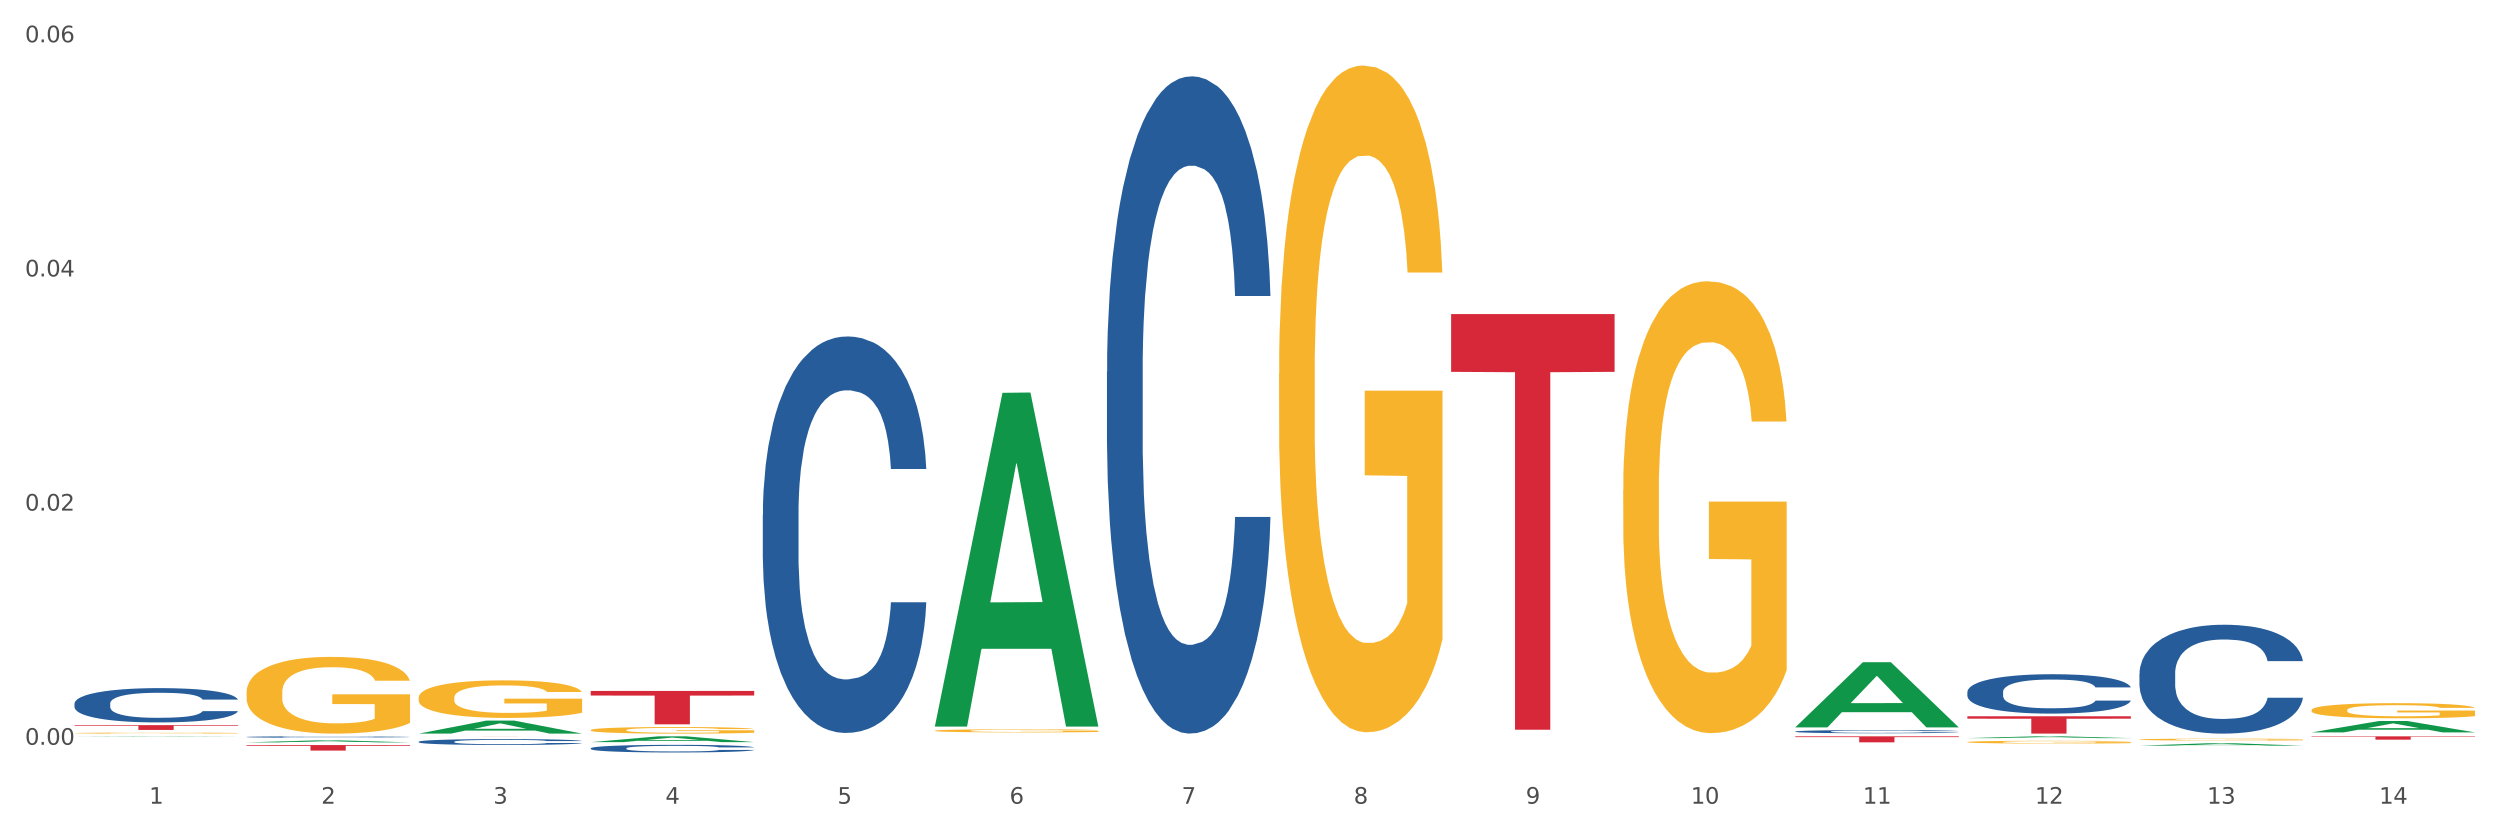 <?xml version="1.0" encoding="utf-8" standalone="no"?>
<!DOCTYPE svg PUBLIC "-//W3C//DTD SVG 1.1//EN"
  "http://www.w3.org/Graphics/SVG/1.1/DTD/svg11.dtd">
<svg xmlns:xlink="http://www.w3.org/1999/xlink" width="1080pt" height="360pt" viewBox="0 0 1080 360" xmlns="http://www.w3.org/2000/svg" version="1.1">
 <rect x="0" y="0" width="1080" height="360" fill="#333333" stroke="none"/>
 <defs>
  <style type="text/css">*{stroke-linejoin: round; stroke-linecap: butt}</style>
 </defs>
 <g id="figure_1">
  <g id="patch_1">
   <path d="M 0 360 
L 1080 360 
L 1080 0 
L 0 0 
z
" style="fill: #ffffff; stroke: #ffffff; stroke-linejoin: miter"/>
  </g>
  <g id="axes_1">
   <g id="matplotlib.axis_1">
    <g id="xtick_1">
     <g id="text_1">
      <!-- 1 -->
      <g style="fill: #4d4d4d" transform="translate(64.432 347.204) scale(0.096 -0.096)">
       <defs>
        <path id="DejaVuSans-31" d="M 794 531 
L 1825 531 
L 1825 4091 
L 703 3866 
L 703 4441 
L 1819 4666 
L 2450 4666 
L 2450 531 
L 3481 531 
L 3481 0 
L 794 0 
L 794 531 
z
" transform="scale(0.016)"/>
       </defs>
       <use xlink:href="#DejaVuSans-31"/>
      </g>
     </g>
    </g>
    <g id="xtick_2">
     <g id="text_2">
      <!-- 2 -->
      <g style="fill: #4d4d4d" transform="translate(138.771 347.204) scale(0.096 -0.096)">
       <defs>
        <path id="DejaVuSans-32" d="M 1228 531 
L 3431 531 
L 3431 0 
L 469 0 
L 469 531 
Q 828 903 1448 1529 
Q 2069 2156 2228 2338 
Q 2531 2678 2651 2914 
Q 2772 3150 2772 3378 
Q 2772 3750 2511 3984 
Q 2250 4219 1831 4219 
Q 1534 4219 1204 4116 
Q 875 4013 500 3803 
L 500 4441 
Q 881 4594 1212 4672 
Q 1544 4750 1819 4750 
Q 2544 4750 2975 4387 
Q 3406 4025 3406 3419 
Q 3406 3131 3298 2873 
Q 3191 2616 2906 2266 
Q 2828 2175 2409 1742 
Q 1991 1309 1228 531 
z
" transform="scale(0.016)"/>
       </defs>
       <use xlink:href="#DejaVuSans-32"/>
      </g>
     </g>
    </g>
    <g id="xtick_3">
     <g id="text_3">
      <!-- 3 -->
      <g style="fill: #4d4d4d" transform="translate(213.109 347.204) scale(0.096 -0.096)">
       <defs>
        <path id="DejaVuSans-33" d="M 2597 2516 
Q 3050 2419 3304 2112 
Q 3559 1806 3559 1356 
Q 3559 666 3084 287 
Q 2609 -91 1734 -91 
Q 1441 -91 1130 -33 
Q 819 25 488 141 
L 488 750 
Q 750 597 1062 519 
Q 1375 441 1716 441 
Q 2309 441 2620 675 
Q 2931 909 2931 1356 
Q 2931 1769 2642 2001 
Q 2353 2234 1838 2234 
L 1294 2234 
L 1294 2753 
L 1863 2753 
Q 2328 2753 2575 2939 
Q 2822 3125 2822 3475 
Q 2822 3834 2567 4026 
Q 2313 4219 1838 4219 
Q 1578 4219 1281 4162 
Q 984 4106 628 3988 
L 628 4550 
Q 988 4650 1302 4700 
Q 1616 4750 1894 4750 
Q 2613 4750 3031 4423 
Q 3450 4097 3450 3541 
Q 3450 3153 3228 2886 
Q 3006 2619 2597 2516 
z
" transform="scale(0.016)"/>
       </defs>
       <use xlink:href="#DejaVuSans-33"/>
      </g>
     </g>
    </g>
    <g id="xtick_4">
     <g id="text_4">
      <!-- 4 -->
      <g style="fill: #4d4d4d" transform="translate(287.448 347.204) scale(0.096 -0.096)">
       <defs>
        <path id="DejaVuSans-34" d="M 2419 4116 
L 825 1625 
L 2419 1625 
L 2419 4116 
z
M 2253 4666 
L 3047 4666 
L 3047 1625 
L 3713 1625 
L 3713 1100 
L 3047 1100 
L 3047 0 
L 2419 0 
L 2419 1100 
L 313 1100 
L 313 1709 
L 2253 4666 
z
" transform="scale(0.016)"/>
       </defs>
       <use xlink:href="#DejaVuSans-34"/>
      </g>
     </g>
    </g>
    <g id="xtick_5">
     <g id="text_5">
      <!-- 5 -->
      <g style="fill: #4d4d4d" transform="translate(361.787 347.204) scale(0.096 -0.096)">
       <defs>
        <path id="DejaVuSans-35" d="M 691 4666 
L 3169 4666 
L 3169 4134 
L 1269 4134 
L 1269 2991 
Q 1406 3038 1543 3061 
Q 1681 3084 1819 3084 
Q 2600 3084 3056 2656 
Q 3513 2228 3513 1497 
Q 3513 744 3044 326 
Q 2575 -91 1722 -91 
Q 1428 -91 1123 -41 
Q 819 9 494 109 
L 494 744 
Q 775 591 1075 516 
Q 1375 441 1709 441 
Q 2250 441 2565 725 
Q 2881 1009 2881 1497 
Q 2881 1984 2565 2268 
Q 2250 2553 1709 2553 
Q 1456 2553 1204 2497 
Q 953 2441 691 2322 
L 691 4666 
z
" transform="scale(0.016)"/>
       </defs>
       <use xlink:href="#DejaVuSans-35"/>
      </g>
     </g>
    </g>
    <g id="xtick_6">
     <g id="text_6">
      <!-- 6 -->
      <g style="fill: #4d4d4d" transform="translate(436.125 347.204) scale(0.096 -0.096)">
       <defs>
        <path id="DejaVuSans-36" d="M 2113 2584 
Q 1688 2584 1439 2293 
Q 1191 2003 1191 1497 
Q 1191 994 1439 701 
Q 1688 409 2113 409 
Q 2538 409 2786 701 
Q 3034 994 3034 1497 
Q 3034 2003 2786 2293 
Q 2538 2584 2113 2584 
z
M 3366 4563 
L 3366 3988 
Q 3128 4100 2886 4159 
Q 2644 4219 2406 4219 
Q 1781 4219 1451 3797 
Q 1122 3375 1075 2522 
Q 1259 2794 1537 2939 
Q 1816 3084 2150 3084 
Q 2853 3084 3261 2657 
Q 3669 2231 3669 1497 
Q 3669 778 3244 343 
Q 2819 -91 2113 -91 
Q 1303 -91 875 529 
Q 447 1150 447 2328 
Q 447 3434 972 4092 
Q 1497 4750 2381 4750 
Q 2619 4750 2861 4703 
Q 3103 4656 3366 4563 
z
" transform="scale(0.016)"/>
       </defs>
       <use xlink:href="#DejaVuSans-36"/>
      </g>
     </g>
    </g>
    <g id="xtick_7">
     <g id="text_7">
      <!-- 7 -->
      <g style="fill: #4d4d4d" transform="translate(510.464 347.204) scale(0.096 -0.096)">
       <defs>
        <path id="DejaVuSans-37" d="M 525 4666 
L 3525 4666 
L 3525 4397 
L 1831 0 
L 1172 0 
L 2766 4134 
L 525 4134 
L 525 4666 
z
" transform="scale(0.016)"/>
       </defs>
       <use xlink:href="#DejaVuSans-37"/>
      </g>
     </g>
    </g>
    <g id="xtick_8">
     <g id="text_8">
      <!-- 8 -->
      <g style="fill: #4d4d4d" transform="translate(584.803 347.204) scale(0.096 -0.096)">
       <defs>
        <path id="DejaVuSans-38" d="M 2034 2216 
Q 1584 2216 1326 1975 
Q 1069 1734 1069 1313 
Q 1069 891 1326 650 
Q 1584 409 2034 409 
Q 2484 409 2743 651 
Q 3003 894 3003 1313 
Q 3003 1734 2745 1975 
Q 2488 2216 2034 2216 
z
M 1403 2484 
Q 997 2584 770 2862 
Q 544 3141 544 3541 
Q 544 4100 942 4425 
Q 1341 4750 2034 4750 
Q 2731 4750 3128 4425 
Q 3525 4100 3525 3541 
Q 3525 3141 3298 2862 
Q 3072 2584 2669 2484 
Q 3125 2378 3379 2068 
Q 3634 1759 3634 1313 
Q 3634 634 3220 271 
Q 2806 -91 2034 -91 
Q 1263 -91 848 271 
Q 434 634 434 1313 
Q 434 1759 690 2068 
Q 947 2378 1403 2484 
z
M 1172 3481 
Q 1172 3119 1398 2916 
Q 1625 2713 2034 2713 
Q 2441 2713 2670 2916 
Q 2900 3119 2900 3481 
Q 2900 3844 2670 4047 
Q 2441 4250 2034 4250 
Q 1625 4250 1398 4047 
Q 1172 3844 1172 3481 
z
" transform="scale(0.016)"/>
       </defs>
       <use xlink:href="#DejaVuSans-38"/>
      </g>
     </g>
    </g>
    <g id="xtick_9">
     <g id="text_9">
      <!-- 9 -->
      <g style="fill: #4d4d4d" transform="translate(659.142 347.204) scale(0.096 -0.096)">
       <defs>
        <path id="DejaVuSans-39" d="M 703 97 
L 703 672 
Q 941 559 1184 500 
Q 1428 441 1663 441 
Q 2288 441 2617 861 
Q 2947 1281 2994 2138 
Q 2813 1869 2534 1725 
Q 2256 1581 1919 1581 
Q 1219 1581 811 2004 
Q 403 2428 403 3163 
Q 403 3881 828 4315 
Q 1253 4750 1959 4750 
Q 2769 4750 3195 4129 
Q 3622 3509 3622 2328 
Q 3622 1225 3098 567 
Q 2575 -91 1691 -91 
Q 1453 -91 1209 -44 
Q 966 3 703 97 
z
M 1959 2075 
Q 2384 2075 2632 2365 
Q 2881 2656 2881 3163 
Q 2881 3666 2632 3958 
Q 2384 4250 1959 4250 
Q 1534 4250 1286 3958 
Q 1038 3666 1038 3163 
Q 1038 2656 1286 2365 
Q 1534 2075 1959 2075 
z
" transform="scale(0.016)"/>
       </defs>
       <use xlink:href="#DejaVuSans-39"/>
      </g>
     </g>
    </g>
    <g id="xtick_10">
     <g id="text_10">
      <!-- 10 -->
      <g style="fill: #4d4d4d" transform="translate(730.426 347.204) scale(0.096 -0.096)">
       <defs>
        <path id="DejaVuSans-30" d="M 2034 4250 
Q 1547 4250 1301 3770 
Q 1056 3291 1056 2328 
Q 1056 1369 1301 889 
Q 1547 409 2034 409 
Q 2525 409 2770 889 
Q 3016 1369 3016 2328 
Q 3016 3291 2770 3770 
Q 2525 4250 2034 4250 
z
M 2034 4750 
Q 2819 4750 3233 4129 
Q 3647 3509 3647 2328 
Q 3647 1150 3233 529 
Q 2819 -91 2034 -91 
Q 1250 -91 836 529 
Q 422 1150 422 2328 
Q 422 3509 836 4129 
Q 1250 4750 2034 4750 
z
" transform="scale(0.016)"/>
       </defs>
       <use xlink:href="#DejaVuSans-31"/>
       <use xlink:href="#DejaVuSans-30" transform="translate(63.623 0)"/>
      </g>
     </g>
    </g>
    <g id="xtick_11">
     <g id="text_11">
      <!-- 11 -->
      <g style="fill: #4d4d4d" transform="translate(804.765 347.204) scale(0.096 -0.096)">
       <use xlink:href="#DejaVuSans-31"/>
       <use xlink:href="#DejaVuSans-31" transform="translate(63.623 0)"/>
      </g>
     </g>
    </g>
    <g id="xtick_12">
     <g id="text_12">
      <!-- 12 -->
      <g style="fill: #4d4d4d" transform="translate(879.104 347.204) scale(0.096 -0.096)">
       <use xlink:href="#DejaVuSans-31"/>
       <use xlink:href="#DejaVuSans-32" transform="translate(63.623 0)"/>
      </g>
     </g>
    </g>
    <g id="xtick_13">
     <g id="text_13">
      <!-- 13 -->
      <g style="fill: #4d4d4d" transform="translate(953.442 347.204) scale(0.096 -0.096)">
       <use xlink:href="#DejaVuSans-31"/>
       <use xlink:href="#DejaVuSans-33" transform="translate(63.623 0)"/>
      </g>
     </g>
    </g>
    <g id="xtick_14">
     <g id="text_14">
      <!-- 14 -->
      <g style="fill: #4d4d4d" transform="translate(1027.781 347.204) scale(0.096 -0.096)">
       <use xlink:href="#DejaVuSans-31"/>
       <use xlink:href="#DejaVuSans-34" transform="translate(63.623 0)"/>
      </g>
     </g>
    </g>
    <g id="xtick_15"/>
    <g id="xtick_16"/>
    <g id="xtick_17"/>
    <g id="xtick_18"/>
    <g id="xtick_19"/>
    <g id="xtick_20"/>
    <g id="xtick_21"/>
    <g id="xtick_22"/>
    <g id="xtick_23"/>
    <g id="xtick_24"/>
    <g id="xtick_25"/>
    <g id="xtick_26"/>
    <g id="xtick_27"/>
   </g>
   <g id="matplotlib.axis_2">
    <g id="ytick_1">
     <g id="text_15">
      <!-- 0.00 -->
      <g style="fill: #4d4d4d" transform="translate(10.8 321.735) scale(0.096 -0.096)">
       <defs>
        <path id="DejaVuSans-2e" d="M 684 794 
L 1344 794 
L 1344 0 
L 684 0 
L 684 794 
z
" transform="scale(0.016)"/>
       </defs>
       <use xlink:href="#DejaVuSans-30"/>
       <use xlink:href="#DejaVuSans-2e" transform="translate(63.623 0)"/>
       <use xlink:href="#DejaVuSans-30" transform="translate(95.41 0)"/>
       <use xlink:href="#DejaVuSans-30" transform="translate(159.033 0)"/>
      </g>
     </g>
    </g>
    <g id="ytick_2">
     <g id="text_16">
      <!-- 0.02 -->
      <g style="fill: #4d4d4d" transform="translate(10.8 220.58) scale(0.096 -0.096)">
       <use xlink:href="#DejaVuSans-30"/>
       <use xlink:href="#DejaVuSans-2e" transform="translate(63.623 0)"/>
       <use xlink:href="#DejaVuSans-30" transform="translate(95.41 0)"/>
       <use xlink:href="#DejaVuSans-32" transform="translate(159.033 0)"/>
      </g>
     </g>
    </g>
    <g id="ytick_3">
     <g id="text_17">
      <!-- 0.04 -->
      <g style="fill: #4d4d4d" transform="translate(10.8 119.425) scale(0.096 -0.096)">
       <use xlink:href="#DejaVuSans-30"/>
       <use xlink:href="#DejaVuSans-2e" transform="translate(63.623 0)"/>
       <use xlink:href="#DejaVuSans-30" transform="translate(95.41 0)"/>
       <use xlink:href="#DejaVuSans-34" transform="translate(159.033 0)"/>
      </g>
     </g>
    </g>
    <g id="ytick_4">
     <g id="text_18">
      <!-- 0.06 -->
      <g style="fill: #4d4d4d" transform="translate(10.8 18.27) scale(0.096 -0.096)">
       <use xlink:href="#DejaVuSans-30"/>
       <use xlink:href="#DejaVuSans-2e" transform="translate(63.623 0)"/>
       <use xlink:href="#DejaVuSans-30" transform="translate(95.41 0)"/>
       <use xlink:href="#DejaVuSans-36" transform="translate(159.033 0)"/>
      </g>
     </g>
    </g>
    <g id="ytick_5"/>
    <g id="ytick_6"/>
    <g id="ytick_7"/>
   </g>
   <g id="PolyCollection_1">
    <path d="M 626.885 135.682 
L 697.506 135.682 
L 697.506 160.634 
L 669.726 160.802 
L 669.726 315.236 
L 654.497 315.236 
L 654.497 160.802 
L 626.885 160.634 
L 626.885 135.85 
L 626.885 135.682 
z
" clip-path="url(#p6db415c7c4)" style="fill: #d62839"/>
    <path d="M 924.24 322.128 
L 924.312 322.127 
L 953.435 321.091 
L 965.52 321.09 
L 994.861 322.13 
L 980.883 322.13 
L 974.548 321.888 
L 944.48 321.888 
L 944.261 321.892 
L 938.145 322.13 
L 924.24 322.13 
L 924.24 322.128 
L 948.265 321.743 
L 970.763 321.742 
L 959.623 321.311 
L 959.478 321.31 
L 959.332 321.312 
L 948.193 321.742 
L 948.265 321.743 
L 924.24 322.128 
z
" clip-path="url(#p6db415c7c4)" style="fill: #109648"/>
    <path d="M 849.901 318.863 
L 849.974 318.862 
L 879.096 318.088 
L 891.182 318.088 
L 920.523 318.864 
L 906.544 318.864 
L 900.21 318.684 
L 870.141 318.684 
L 869.922 318.686 
L 863.807 318.864 
L 849.901 318.864 
L 849.901 318.863 
L 873.927 318.576 
L 896.424 318.575 
L 885.284 318.253 
L 885.139 318.252 
L 884.993 318.254 
L 873.854 318.575 
L 873.927 318.576 
L 849.901 318.863 
z
" clip-path="url(#p6db415c7c4)" style="fill: #109648"/>
    <path d="M 775.562 314.179 
L 775.635 314.153 
L 804.757 286.085 
L 816.843 286.059 
L 846.184 314.232 
L 832.205 314.232 
L 825.871 307.672 
L 795.802 307.672 
L 795.584 307.778 
L 789.468 314.232 
L 775.562 314.232 
L 775.562 314.179 
L 799.588 303.757 
L 822.085 303.73 
L 810.946 292.064 
L 810.8 292.011 
L 810.655 292.09 
L 799.515 303.73 
L 799.588 303.757 
L 775.562 314.179 
z
" clip-path="url(#p6db415c7c4)" style="fill: #109648"/>
    <path d="M 106.514 320.706 
L 106.587 320.705 
L 135.709 319.865 
L 147.795 319.864 
L 177.135 320.707 
L 163.157 320.707 
L 156.823 320.511 
L 126.754 320.511 
L 126.535 320.514 
L 120.42 320.707 
L 106.514 320.707 
L 106.514 320.706 
L 130.54 320.394 
L 153.037 320.393 
L 141.897 320.044 
L 141.752 320.042 
L 141.606 320.045 
L 130.467 320.393 
L 130.54 320.394 
L 106.514 320.706 
z
" clip-path="url(#p6db415c7c4)" style="fill: #109648"/>
    <path d="M 180.852 316.918 
L 180.925 316.913 
L 210.048 311.309 
L 222.133 311.303 
L 251.474 316.929 
L 237.495 316.929 
L 231.161 315.619 
L 201.092 315.619 
L 200.874 315.64 
L 194.758 316.929 
L 180.852 316.929 
L 180.852 316.918 
L 204.878 314.837 
L 227.375 314.832 
L 216.236 312.502 
L 216.09 312.492 
L 215.945 312.508 
L 204.806 314.832 
L 204.878 314.837 
L 180.852 316.918 
z
" clip-path="url(#p6db415c7c4)" style="fill: #109648"/>
    <path d="M 255.191 320.607 
L 255.264 320.605 
L 284.386 318.09 
L 296.472 318.088 
L 325.813 320.612 
L 311.834 320.612 
L 305.5 320.024 
L 275.431 320.024 
L 275.213 320.034 
L 269.097 320.612 
L 255.191 320.612 
L 255.191 320.607 
L 279.217 319.673 
L 301.714 319.671 
L 290.575 318.626 
L 290.429 318.621 
L 290.284 318.628 
L 279.144 319.671 
L 279.217 319.673 
L 255.191 320.607 
z
" clip-path="url(#p6db415c7c4)" style="fill: #109648"/>
    <path d="M 32.175 318.232 
L 32.248 318.232 
L 61.37 318.088 
L 73.456 318.088 
L 102.797 318.232 
L 88.818 318.232 
L 82.484 318.199 
L 52.415 318.199 
L 52.197 318.199 
L 46.081 318.232 
L 32.175 318.232 
L 32.175 318.232 
L 56.201 318.178 
L 78.698 318.178 
L 67.559 318.118 
L 67.413 318.118 
L 67.267 318.119 
L 56.128 318.178 
L 56.201 318.178 
L 32.175 318.232 
z
" clip-path="url(#p6db415c7c4)" style="fill: #109648"/>
    <path d="M 998.578 316.394 
L 998.651 316.389 
L 1027.773 311.467 
L 1039.859 311.463 
L 1069.2 316.403 
L 1055.221 316.403 
L 1048.887 315.253 
L 1018.818 315.253 
L 1018.6 315.271 
L 1012.484 316.403 
L 998.578 316.403 
L 998.578 316.394 
L 1022.604 314.566 
L 1045.101 314.562 
L 1033.962 312.516 
L 1033.816 312.506 
L 1033.671 312.52 
L 1022.531 314.562 
L 1022.604 314.566 
L 998.578 316.394 
z
" clip-path="url(#p6db415c7c4)" style="fill: #109648"/>
    <path d="M 998.578 318.088 
L 1069.2 318.088 
L 1069.2 318.288 
L 1041.42 318.289 
L 1041.42 319.529 
L 1026.191 319.529 
L 1026.191 318.289 
L 998.578 318.288 
L 998.578 318.089 
L 998.578 318.088 
z
" clip-path="url(#p6db415c7c4)" style="fill: #d62839"/>
    <path d="M 849.901 309.434 
L 920.523 309.434 
L 920.523 310.476 
L 892.742 310.483 
L 892.742 316.929 
L 877.514 316.929 
L 877.514 310.483 
L 849.901 310.476 
L 849.901 309.442 
L 849.901 309.434 
z
" clip-path="url(#p6db415c7c4)" style="fill: #d62839"/>
    <path d="M 775.562 318.088 
L 846.184 318.088 
L 846.184 318.447 
L 818.404 318.45 
L 818.404 320.676 
L 803.175 320.676 
L 803.175 318.45 
L 775.562 318.447 
L 775.562 318.09 
L 775.562 318.088 
z
" clip-path="url(#p6db415c7c4)" style="fill: #d62839"/>
    <path d="M 403.869 313.622 
L 403.941 313.486 
L 433.064 169.698 
L 445.15 169.562 
L 474.49 313.893 
L 460.512 313.893 
L 454.177 280.284 
L 424.109 280.284 
L 423.89 280.826 
L 417.774 313.893 
L 403.869 313.893 
L 403.869 313.622 
L 427.895 260.226 
L 450.392 260.091 
L 439.252 200.326 
L 439.107 200.055 
L 438.961 200.461 
L 427.822 260.091 
L 427.895 260.226 
L 403.869 313.622 
z
" clip-path="url(#p6db415c7c4)" style="fill: #109648"/>
    <path d="M 180.852 301.414 
L 180.936 301.399 
L 180.936 300.865 
L 181.103 300.406 
L 181.936 299.294 
L 183.187 298.375 
L 184.104 297.886 
L 185.021 297.485 
L 186.105 297.085 
L 187.439 296.67 
L 189.857 296.062 
L 191.358 295.751 
L 193.192 295.425 
L 196.528 294.951 
L 198.946 294.684 
L 201.447 294.462 
L 205.533 294.195 
L 208.201 294.076 
L 211.036 293.987 
L 214.454 293.928 
L 217.039 293.913 
L 222.709 293.958 
L 227.545 294.091 
L 229.879 294.195 
L 232.881 294.373 
L 234.465 294.491 
L 237.05 294.728 
L 239.718 295.04 
L 241.552 295.306 
L 244.304 295.81 
L 246.388 296.314 
L 248.306 296.937 
L 249.306 297.367 
L 250.057 297.767 
L 250.724 298.227 
L 251.391 298.953 
L 236.383 298.953 
L 235.799 298.434 
L 234.882 297.945 
L 233.548 297.471 
L 232.38 297.174 
L 230.379 296.804 
L 228.545 296.566 
L 226.627 296.389 
L 224.293 296.24 
L 222.458 296.166 
L 219.874 296.107 
L 214.788 296.122 
L 211.369 296.24 
L 209.034 296.389 
L 207.534 296.522 
L 206.2 296.67 
L 204.699 296.878 
L 202.948 297.189 
L 201.697 297.471 
L 200.446 297.826 
L 199.446 298.182 
L 198.529 298.597 
L 197.778 299.042 
L 197.195 299.501 
L 196.694 300.065 
L 196.277 300.999 
L 196.277 303.029 
L 196.444 303.489 
L 196.861 304.097 
L 197.361 304.556 
L 198.195 305.104 
L 198.946 305.475 
L 200.363 306.009 
L 201.947 306.453 
L 203.198 306.735 
L 204.449 306.972 
L 206.616 307.298 
L 209.034 307.565 
L 211.119 307.728 
L 213.954 307.876 
L 215.871 307.936 
L 217.539 307.965 
L 221.625 307.965 
L 224.543 307.921 
L 227.795 307.817 
L 230.296 307.684 
L 232.38 307.521 
L 234.715 307.254 
L 236.216 307.002 
L 236.216 303.904 
L 217.873 303.889 
L 217.873 301.829 
L 251.474 301.829 
L 251.474 307.876 
L 250.057 308.188 
L 248.473 308.469 
L 246.805 308.721 
L 244.304 309.033 
L 241.302 309.329 
L 238.634 309.537 
L 235.799 309.714 
L 232.464 309.877 
L 228.128 310.026 
L 225.46 310.085 
L 222.125 310.129 
L 218.206 310.144 
L 214.788 310.115 
L 211.452 310.041 
L 207.951 309.907 
L 204.532 309.714 
L 201.947 309.522 
L 199.362 309.285 
L 196.611 308.973 
L 194.443 308.677 
L 192.776 308.41 
L 190.941 308.069 
L 188.94 307.624 
L 187.439 307.224 
L 186.105 306.809 
L 184.688 306.276 
L 183.687 305.816 
L 182.687 305.238 
L 182.103 304.808 
L 181.436 304.141 
L 180.936 303.207 
L 180.852 301.414 
z
" clip-path="url(#p6db415c7c4)" style="fill: #f7b32b"/>
    <path d="M 106.514 299.095 
L 106.597 299.064 
L 106.597 297.974 
L 106.764 297.036 
L 107.598 294.765 
L 108.848 292.888 
L 109.765 291.889 
L 110.683 291.071 
L 111.767 290.254 
L 113.101 289.406 
L 115.519 288.164 
L 117.019 287.529 
L 118.854 286.862 
L 122.189 285.894 
L 124.607 285.349 
L 127.108 284.894 
L 131.194 284.349 
L 133.862 284.107 
L 136.697 283.925 
L 140.115 283.804 
L 142.7 283.774 
L 148.37 283.865 
L 153.206 284.137 
L 155.54 284.349 
L 158.542 284.713 
L 160.126 284.955 
L 162.711 285.439 
L 165.379 286.075 
L 167.213 286.62 
L 169.965 287.65 
L 172.049 288.679 
L 173.967 289.951 
L 174.968 290.829 
L 175.718 291.646 
L 176.385 292.585 
L 177.052 294.069 
L 162.044 294.069 
L 161.46 293.009 
L 160.543 292.01 
L 159.209 291.041 
L 158.042 290.435 
L 156.041 289.678 
L 154.206 289.194 
L 152.289 288.831 
L 149.954 288.528 
L 148.12 288.376 
L 145.535 288.255 
L 140.449 288.286 
L 137.03 288.528 
L 134.696 288.831 
L 133.195 289.103 
L 131.861 289.406 
L 130.36 289.83 
L 128.609 290.466 
L 127.358 291.041 
L 126.108 291.767 
L 125.107 292.494 
L 124.19 293.342 
L 123.44 294.25 
L 122.856 295.189 
L 122.356 296.339 
L 121.939 298.247 
L 121.939 302.395 
L 122.106 303.334 
L 122.522 304.575 
L 123.023 305.514 
L 123.856 306.634 
L 124.607 307.391 
L 126.024 308.481 
L 127.609 309.389 
L 128.859 309.965 
L 130.11 310.449 
L 132.278 311.115 
L 134.696 311.66 
L 136.78 311.993 
L 139.615 312.296 
L 141.533 312.417 
L 143.2 312.478 
L 147.286 312.478 
L 150.204 312.387 
L 153.456 312.175 
L 155.957 311.902 
L 158.042 311.569 
L 160.376 311.024 
L 161.877 310.51 
L 161.877 304.181 
L 143.534 304.151 
L 143.534 299.943 
L 177.135 299.943 
L 177.135 312.296 
L 175.718 312.932 
L 174.134 313.507 
L 172.466 314.022 
L 169.965 314.658 
L 166.963 315.263 
L 164.295 315.687 
L 161.46 316.05 
L 158.125 316.384 
L 153.789 316.686 
L 151.121 316.807 
L 147.786 316.898 
L 143.867 316.929 
L 140.449 316.868 
L 137.114 316.717 
L 133.612 316.444 
L 130.193 316.05 
L 127.609 315.657 
L 125.024 315.172 
L 122.272 314.537 
L 120.104 313.931 
L 118.437 313.386 
L 116.603 312.69 
L 114.601 311.781 
L 113.101 310.964 
L 111.767 310.116 
L 110.349 309.026 
L 109.349 308.087 
L 108.348 306.906 
L 107.764 306.028 
L 107.097 304.666 
L 106.597 302.758 
L 106.514 299.095 
z
" clip-path="url(#p6db415c7c4)" style="fill: #f7b32b"/>
    <path d="M 32.175 316.694 
L 32.258 316.694 
L 32.258 316.68 
L 32.425 316.667 
L 33.259 316.637 
L 34.51 316.613 
L 35.427 316.6 
L 36.344 316.589 
L 37.428 316.578 
L 38.762 316.567 
L 41.18 316.551 
L 42.681 316.542 
L 44.515 316.534 
L 47.85 316.521 
L 50.268 316.514 
L 52.77 316.508 
L 56.855 316.501 
L 59.523 316.497 
L 62.358 316.495 
L 65.777 316.493 
L 68.361 316.493 
L 74.031 316.494 
L 78.867 316.498 
L 81.202 316.501 
L 84.203 316.505 
L 85.788 316.509 
L 88.372 316.515 
L 91.04 316.523 
L 92.875 316.53 
L 95.626 316.544 
L 97.711 316.557 
L 99.628 316.574 
L 100.629 316.586 
L 101.379 316.596 
L 102.046 316.609 
L 102.713 316.628 
L 87.705 316.628 
L 87.122 316.614 
L 86.204 316.601 
L 84.87 316.588 
L 83.703 316.581 
L 81.702 316.571 
L 79.868 316.564 
L 77.95 316.559 
L 75.615 316.555 
L 73.781 316.553 
L 71.196 316.552 
L 66.11 316.552 
L 62.692 316.555 
L 60.357 316.559 
L 58.856 316.563 
L 57.522 316.567 
L 56.021 316.573 
L 54.27 316.581 
L 53.02 316.588 
L 51.769 316.598 
L 50.768 316.608 
L 49.851 316.619 
L 49.101 316.631 
L 48.517 316.643 
L 48.017 316.658 
L 47.6 316.683 
L 47.6 316.738 
L 47.767 316.75 
L 48.184 316.766 
L 48.684 316.779 
L 49.518 316.793 
L 50.268 316.803 
L 51.686 316.818 
L 53.27 316.829 
L 54.52 316.837 
L 55.771 316.843 
L 57.939 316.852 
L 60.357 316.859 
L 62.441 316.864 
L 65.276 316.868 
L 67.194 316.869 
L 68.862 316.87 
L 72.947 316.87 
L 75.865 316.869 
L 79.117 316.866 
L 81.619 316.863 
L 83.703 316.858 
L 86.038 316.851 
L 87.538 316.844 
L 87.538 316.761 
L 69.195 316.761 
L 69.195 316.705 
L 102.797 316.705 
L 102.797 316.868 
L 101.379 316.876 
L 99.795 316.884 
L 98.128 316.89 
L 95.626 316.899 
L 92.625 316.907 
L 89.956 316.912 
L 87.122 316.917 
L 83.786 316.921 
L 79.451 316.925 
L 76.783 316.927 
L 73.447 316.928 
L 69.529 316.929 
L 66.11 316.928 
L 62.775 316.926 
L 59.273 316.922 
L 55.855 316.917 
L 53.27 316.912 
L 50.685 316.905 
L 47.934 316.897 
L 45.766 316.889 
L 44.098 316.882 
L 42.264 316.873 
L 40.263 316.861 
L 38.762 316.85 
L 37.428 316.839 
L 36.01 316.825 
L 35.01 316.812 
L 34.009 316.797 
L 33.426 316.785 
L 32.759 316.767 
L 32.258 316.742 
L 32.175 316.694 
z
" clip-path="url(#p6db415c7c4)" style="fill: #f7b32b"/>
    <path d="M 849.901 320.575 
L 849.984 320.574 
L 849.984 320.534 
L 850.151 320.501 
L 850.985 320.419 
L 852.235 320.351 
L 853.153 320.315 
L 854.07 320.286 
L 855.154 320.257 
L 856.488 320.226 
L 858.906 320.181 
L 860.407 320.159 
L 862.241 320.135 
L 865.576 320.1 
L 867.994 320.08 
L 870.495 320.064 
L 874.581 320.044 
L 877.249 320.036 
L 880.084 320.029 
L 883.502 320.025 
L 886.087 320.024 
L 891.757 320.027 
L 896.593 320.037 
L 898.927 320.044 
L 901.929 320.057 
L 903.513 320.066 
L 906.098 320.083 
L 908.766 320.106 
L 910.601 320.126 
L 913.352 320.163 
L 915.436 320.2 
L 917.354 320.246 
L 918.355 320.277 
L 919.105 320.307 
L 919.772 320.341 
L 920.439 320.394 
L 905.431 320.394 
L 904.847 320.356 
L 903.93 320.32 
L 902.596 320.285 
L 901.429 320.263 
L 899.428 320.236 
L 897.593 320.219 
L 895.676 320.205 
L 893.341 320.195 
L 891.507 320.189 
L 888.922 320.185 
L 883.836 320.186 
L 880.417 320.195 
L 878.083 320.205 
L 876.582 320.215 
L 875.248 320.226 
L 873.747 320.241 
L 871.996 320.264 
L 870.745 320.285 
L 869.495 320.311 
L 868.494 320.337 
L 867.577 320.368 
L 866.827 320.4 
L 866.243 320.434 
L 865.743 320.476 
L 865.326 320.544 
L 865.326 320.693 
L 865.493 320.727 
L 865.91 320.772 
L 866.41 320.806 
L 867.244 320.846 
L 867.994 320.873 
L 869.411 320.912 
L 870.996 320.945 
L 872.246 320.966 
L 873.497 320.983 
L 875.665 321.007 
L 878.083 321.027 
L 880.167 321.039 
L 883.002 321.05 
L 884.92 321.054 
L 886.587 321.056 
L 890.673 321.056 
L 893.591 321.053 
L 896.843 321.045 
L 899.344 321.035 
L 901.429 321.023 
L 903.763 321.004 
L 905.264 320.985 
L 905.264 320.758 
L 886.921 320.757 
L 886.921 320.605 
L 920.523 320.605 
L 920.523 321.05 
L 919.105 321.072 
L 917.521 321.093 
L 915.853 321.112 
L 913.352 321.134 
L 910.35 321.156 
L 907.682 321.171 
L 904.847 321.185 
L 901.512 321.197 
L 897.177 321.207 
L 894.508 321.212 
L 891.173 321.215 
L 887.254 321.216 
L 883.836 321.214 
L 880.501 321.209 
L 876.999 321.199 
L 873.58 321.185 
L 870.996 321.17 
L 868.411 321.153 
L 865.659 321.13 
L 863.492 321.108 
L 861.824 321.089 
L 859.99 321.064 
L 857.989 321.031 
L 856.488 321.002 
L 855.154 320.971 
L 853.736 320.932 
L 852.736 320.898 
L 851.735 320.856 
L 851.151 320.824 
L 850.484 320.775 
L 849.984 320.706 
L 849.901 320.575 
z
" clip-path="url(#p6db415c7c4)" style="fill: #f7b32b"/>
    <path d="M 701.223 211.708 
L 701.307 211.53 
L 701.307 205.111 
L 701.474 199.585 
L 702.307 186.214 
L 703.558 175.16 
L 704.475 169.277 
L 705.392 164.463 
L 706.476 159.65 
L 707.81 154.658 
L 710.228 147.348 
L 711.729 143.604 
L 713.563 139.682 
L 716.899 133.977 
L 719.317 130.768 
L 721.818 128.094 
L 725.903 124.885 
L 728.572 123.459 
L 731.406 122.389 
L 734.825 121.676 
L 737.41 121.498 
L 743.08 122.032 
L 747.915 123.637 
L 750.25 124.885 
L 753.252 127.024 
L 754.836 128.451 
L 757.421 131.303 
L 760.089 135.047 
L 761.923 138.256 
L 764.675 144.318 
L 766.759 150.379 
L 768.677 157.867 
L 769.677 163.037 
L 770.428 167.851 
L 771.095 173.377 
L 771.762 182.113 
L 756.754 182.113 
L 756.17 175.873 
L 755.253 169.99 
L 753.919 164.285 
L 752.751 160.719 
L 750.75 156.262 
L 748.916 153.41 
L 746.998 151.271 
L 744.664 149.488 
L 742.829 148.596 
L 740.245 147.883 
L 735.159 148.061 
L 731.74 149.488 
L 729.405 151.271 
L 727.905 152.875 
L 726.571 154.658 
L 725.07 157.154 
L 723.319 160.898 
L 722.068 164.285 
L 720.817 168.564 
L 719.817 172.843 
L 718.9 177.834 
L 718.149 183.183 
L 717.566 188.71 
L 717.065 195.484 
L 716.648 206.716 
L 716.648 231.14 
L 716.815 236.667 
L 717.232 243.977 
L 717.732 249.503 
L 718.566 256.1 
L 719.317 260.557 
L 720.734 266.975 
L 722.318 272.323 
L 723.569 275.711 
L 724.82 278.563 
L 726.987 282.485 
L 729.405 285.694 
L 731.49 287.656 
L 734.325 289.438 
L 736.242 290.151 
L 737.91 290.508 
L 741.996 290.508 
L 744.914 289.973 
L 748.166 288.725 
L 750.667 287.121 
L 752.751 285.16 
L 755.086 281.951 
L 756.587 278.92 
L 756.587 241.659 
L 738.244 241.481 
L 738.244 216.7 
L 771.845 216.7 
L 771.845 289.438 
L 770.428 293.182 
L 768.844 296.57 
L 767.176 299.6 
L 764.675 303.344 
L 761.673 306.91 
L 759.005 309.406 
L 756.17 311.545 
L 752.835 313.506 
L 748.499 315.289 
L 745.831 316.002 
L 742.496 316.537 
L 738.577 316.715 
L 735.159 316.359 
L 731.823 315.467 
L 728.321 313.863 
L 724.903 311.545 
L 722.318 309.228 
L 719.733 306.375 
L 716.982 302.631 
L 714.814 299.066 
L 713.147 295.856 
L 711.312 291.756 
L 709.311 286.408 
L 707.81 281.594 
L 706.476 276.602 
L 705.059 270.184 
L 704.058 264.657 
L 703.058 257.704 
L 702.474 252.534 
L 701.807 244.512 
L 701.307 233.28 
L 701.223 211.708 
z
" clip-path="url(#p6db415c7c4)" style="fill: #f7b32b"/>
    <path d="M 552.546 161.406 
L 552.629 161.143 
L 552.629 151.673 
L 552.796 143.518 
L 553.63 123.788 
L 554.881 107.478 
L 555.798 98.797 
L 556.715 91.695 
L 557.799 84.592 
L 559.133 77.226 
L 561.551 66.441 
L 563.052 60.916 
L 564.886 55.129 
L 568.221 46.711 
L 570.639 41.976 
L 573.141 38.03 
L 577.226 33.295 
L 579.894 31.19 
L 582.729 29.612 
L 586.148 28.56 
L 588.732 28.297 
L 594.402 29.086 
L 599.238 31.453 
L 601.573 33.295 
L 604.574 36.451 
L 606.158 38.556 
L 608.743 42.765 
L 611.411 48.289 
L 613.246 53.024 
L 615.997 61.969 
L 618.082 70.913 
L 619.999 81.961 
L 621 89.59 
L 621.75 96.693 
L 622.417 104.848 
L 623.084 117.738 
L 608.076 117.738 
L 607.493 108.531 
L 606.575 99.85 
L 605.241 91.432 
L 604.074 86.17 
L 602.073 79.594 
L 600.239 75.385 
L 598.321 72.228 
L 595.986 69.597 
L 594.152 68.282 
L 591.567 67.23 
L 586.481 67.493 
L 583.063 69.597 
L 580.728 72.228 
L 579.227 74.596 
L 577.893 77.226 
L 576.392 80.909 
L 574.641 86.433 
L 573.391 91.432 
L 572.14 97.745 
L 571.139 104.059 
L 570.222 111.424 
L 569.472 119.316 
L 568.888 127.471 
L 568.388 137.468 
L 567.971 154.041 
L 567.971 190.08 
L 568.138 198.235 
L 568.555 209.021 
L 569.055 217.176 
L 569.889 226.909 
L 570.639 233.485 
L 572.057 242.956 
L 573.641 250.848 
L 574.891 255.846 
L 576.142 260.055 
L 578.31 265.842 
L 580.728 270.577 
L 582.812 273.471 
L 585.647 276.102 
L 587.565 277.154 
L 589.233 277.68 
L 593.318 277.68 
L 596.236 276.891 
L 599.488 275.049 
L 601.99 272.682 
L 604.074 269.788 
L 606.409 265.053 
L 607.909 260.581 
L 607.909 205.601 
L 589.566 205.338 
L 589.566 168.772 
L 623.168 168.772 
L 623.168 276.102 
L 621.75 281.626 
L 620.166 286.624 
L 618.499 291.096 
L 615.997 296.621 
L 612.996 301.882 
L 610.327 305.565 
L 607.493 308.721 
L 604.157 311.615 
L 599.822 314.246 
L 597.154 315.298 
L 593.818 316.087 
L 589.9 316.35 
L 586.481 315.824 
L 583.146 314.509 
L 579.644 312.141 
L 576.226 308.721 
L 573.641 305.302 
L 571.056 301.093 
L 568.305 295.568 
L 566.137 290.307 
L 564.469 285.572 
L 562.635 279.521 
L 560.634 271.63 
L 559.133 264.527 
L 557.799 257.161 
L 556.381 247.691 
L 555.381 239.536 
L 554.38 229.276 
L 553.797 221.648 
L 553.13 209.81 
L 552.629 193.237 
L 552.546 161.406 
z
" clip-path="url(#p6db415c7c4)" style="fill: #f7b32b"/>
    <path d="M 403.869 315.674 
L 403.952 315.673 
L 403.952 315.629 
L 404.119 315.591 
L 404.952 315.498 
L 406.203 315.422 
L 407.12 315.382 
L 408.037 315.348 
L 409.121 315.315 
L 410.455 315.281 
L 412.873 315.23 
L 414.374 315.205 
L 416.209 315.178 
L 419.544 315.138 
L 421.962 315.116 
L 424.463 315.098 
L 428.549 315.075 
L 431.217 315.066 
L 434.052 315.058 
L 437.47 315.053 
L 440.055 315.052 
L 445.725 315.056 
L 450.561 315.067 
L 452.895 315.075 
L 455.897 315.09 
L 457.481 315.1 
L 460.066 315.12 
L 462.734 315.146 
L 464.568 315.168 
L 467.32 315.209 
L 469.404 315.251 
L 471.322 315.303 
L 472.322 315.339 
L 473.073 315.372 
L 473.74 315.41 
L 474.407 315.47 
L 459.399 315.47 
L 458.815 315.427 
L 457.898 315.387 
L 456.564 315.347 
L 455.397 315.323 
L 453.396 315.292 
L 451.561 315.272 
L 449.643 315.257 
L 447.309 315.245 
L 445.475 315.239 
L 442.89 315.234 
L 437.804 315.235 
L 434.385 315.245 
L 432.051 315.257 
L 430.55 315.268 
L 429.216 315.281 
L 427.715 315.298 
L 425.964 315.324 
L 424.713 315.347 
L 423.463 315.377 
L 422.462 315.406 
L 421.545 315.441 
L 420.794 315.478 
L 420.211 315.516 
L 419.711 315.562 
L 419.294 315.64 
L 419.294 315.808 
L 419.46 315.846 
L 419.877 315.897 
L 420.378 315.935 
L 421.211 315.98 
L 421.962 316.011 
L 423.379 316.055 
L 424.963 316.092 
L 426.214 316.116 
L 427.465 316.135 
L 429.633 316.162 
L 432.051 316.184 
L 434.135 316.198 
L 436.97 316.21 
L 438.888 316.215 
L 440.555 316.218 
L 444.641 316.218 
L 447.559 316.214 
L 450.811 316.205 
L 453.312 316.194 
L 455.397 316.181 
L 457.731 316.159 
L 459.232 316.138 
L 459.232 315.881 
L 440.889 315.88 
L 440.889 315.709 
L 474.49 315.709 
L 474.49 316.21 
L 473.073 316.236 
L 471.489 316.259 
L 469.821 316.28 
L 467.32 316.306 
L 464.318 316.331 
L 461.65 316.348 
L 458.815 316.363 
L 455.48 316.376 
L 451.144 316.389 
L 448.476 316.394 
L 445.141 316.397 
L 441.222 316.398 
L 437.804 316.396 
L 434.469 316.39 
L 430.967 316.379 
L 427.548 316.363 
L 424.963 316.347 
L 422.379 316.327 
L 419.627 316.301 
L 417.459 316.277 
L 415.792 316.255 
L 413.957 316.226 
L 411.956 316.189 
L 410.455 316.156 
L 409.121 316.122 
L 407.704 316.078 
L 406.703 316.039 
L 405.703 315.991 
L 405.119 315.956 
L 404.452 315.9 
L 403.952 315.823 
L 403.869 315.674 
z
" clip-path="url(#p6db415c7c4)" style="fill: #f7b32b"/>
    <path d="M 255.191 315.394 
L 255.275 315.392 
L 255.275 315.298 
L 255.441 315.217 
L 256.275 315.022 
L 257.526 314.86 
L 258.443 314.775 
L 259.36 314.704 
L 260.444 314.634 
L 261.778 314.561 
L 264.196 314.454 
L 265.697 314.399 
L 267.531 314.342 
L 270.866 314.259 
L 273.284 314.212 
L 275.786 314.173 
L 279.871 314.126 
L 282.539 314.105 
L 285.374 314.09 
L 288.793 314.079 
L 291.377 314.076 
L 297.047 314.084 
L 301.883 314.108 
L 304.218 314.126 
L 307.219 314.157 
L 308.804 314.178 
L 311.388 314.22 
L 314.057 314.274 
L 315.891 314.321 
L 318.642 314.41 
L 320.727 314.498 
L 322.645 314.608 
L 323.645 314.683 
L 324.395 314.754 
L 325.062 314.834 
L 325.73 314.962 
L 310.721 314.962 
L 310.138 314.871 
L 309.221 314.785 
L 307.886 314.702 
L 306.719 314.649 
L 304.718 314.584 
L 302.884 314.543 
L 300.966 314.511 
L 298.631 314.485 
L 296.797 314.472 
L 294.212 314.462 
L 289.126 314.465 
L 285.708 314.485 
L 283.373 314.511 
L 281.872 314.535 
L 280.538 314.561 
L 279.037 314.597 
L 277.286 314.652 
L 276.036 314.702 
L 274.785 314.764 
L 273.785 314.827 
L 272.867 314.9 
L 272.117 314.978 
L 271.533 315.058 
L 271.033 315.157 
L 270.616 315.321 
L 270.616 315.678 
L 270.783 315.759 
L 271.2 315.866 
L 271.7 315.947 
L 272.534 316.043 
L 273.284 316.108 
L 274.702 316.202 
L 276.286 316.28 
L 277.537 316.329 
L 278.787 316.371 
L 280.955 316.428 
L 283.373 316.475 
L 285.458 316.504 
L 288.292 316.53 
L 290.21 316.54 
L 291.878 316.546 
L 295.963 316.546 
L 298.882 316.538 
L 302.133 316.52 
L 304.635 316.496 
L 306.719 316.468 
L 309.054 316.421 
L 310.555 316.376 
L 310.555 315.832 
L 292.211 315.829 
L 292.211 315.467 
L 325.813 315.467 
L 325.813 316.53 
L 324.395 316.585 
L 322.811 316.634 
L 321.144 316.678 
L 318.642 316.733 
L 315.641 316.785 
L 312.973 316.822 
L 310.138 316.853 
L 306.803 316.882 
L 302.467 316.908 
L 299.799 316.918 
L 296.464 316.926 
L 292.545 316.929 
L 289.126 316.923 
L 285.791 316.91 
L 282.289 316.887 
L 278.871 316.853 
L 276.286 316.819 
L 273.701 316.777 
L 270.95 316.723 
L 268.782 316.671 
L 267.114 316.624 
L 265.28 316.564 
L 263.279 316.486 
L 261.778 316.415 
L 260.444 316.342 
L 259.027 316.249 
L 258.026 316.168 
L 257.025 316.066 
L 256.442 315.991 
L 255.775 315.874 
L 255.275 315.71 
L 255.191 315.394 
z
" clip-path="url(#p6db415c7c4)" style="fill: #f7b32b"/>
    <path d="M 924.24 319.48 
L 924.323 319.48 
L 924.323 319.452 
L 924.49 319.428 
L 925.323 319.371 
L 926.574 319.324 
L 927.491 319.299 
L 928.408 319.278 
L 929.492 319.257 
L 930.826 319.236 
L 933.244 319.205 
L 934.745 319.188 
L 936.58 319.172 
L 939.915 319.147 
L 942.333 319.133 
L 944.834 319.122 
L 948.92 319.108 
L 951.588 319.102 
L 954.423 319.098 
L 957.841 319.094 
L 960.426 319.094 
L 966.096 319.096 
L 970.932 319.103 
L 973.266 319.108 
L 976.268 319.117 
L 977.852 319.124 
L 980.437 319.136 
L 983.105 319.152 
L 984.939 319.166 
L 987.691 319.192 
L 989.775 319.218 
L 991.693 319.25 
L 992.693 319.272 
L 993.444 319.292 
L 994.111 319.316 
L 994.778 319.354 
L 979.77 319.354 
L 979.186 319.327 
L 978.269 319.302 
L 976.935 319.277 
L 975.768 319.262 
L 973.766 319.243 
L 971.932 319.231 
L 970.014 319.221 
L 967.68 319.214 
L 965.845 319.21 
L 963.261 319.207 
L 958.175 319.208 
L 954.756 319.214 
L 952.422 319.221 
L 950.921 319.228 
L 949.587 319.236 
L 948.086 319.247 
L 946.335 319.263 
L 945.084 319.277 
L 943.834 319.295 
L 942.833 319.314 
L 941.916 319.335 
L 941.165 319.358 
L 940.582 319.382 
L 940.081 319.411 
L 939.665 319.459 
L 939.665 319.564 
L 939.831 319.587 
L 940.248 319.619 
L 940.749 319.642 
L 941.582 319.671 
L 942.333 319.69 
L 943.75 319.717 
L 945.334 319.74 
L 946.585 319.755 
L 947.836 319.767 
L 950.004 319.784 
L 952.422 319.798 
L 954.506 319.806 
L 957.341 319.814 
L 959.259 319.817 
L 960.926 319.818 
L 965.012 319.818 
L 967.93 319.816 
L 971.182 319.811 
L 973.683 319.804 
L 975.768 319.795 
L 978.102 319.782 
L 979.603 319.769 
L 979.603 319.609 
L 961.26 319.608 
L 961.26 319.502 
L 994.861 319.502 
L 994.861 319.814 
L 993.444 319.83 
L 991.86 319.844 
L 990.192 319.857 
L 987.691 319.873 
L 984.689 319.888 
L 982.021 319.899 
L 979.186 319.908 
L 975.851 319.917 
L 971.515 319.924 
L 968.847 319.927 
L 965.512 319.93 
L 961.593 319.931 
L 958.175 319.929 
L 954.84 319.925 
L 951.338 319.918 
L 947.919 319.908 
L 945.334 319.898 
L 942.75 319.886 
L 939.998 319.87 
L 937.83 319.855 
L 936.163 319.841 
L 934.328 319.824 
L 932.327 319.801 
L 930.826 319.78 
L 929.492 319.759 
L 928.075 319.731 
L 927.074 319.707 
L 926.074 319.678 
L 925.49 319.655 
L 924.823 319.621 
L 924.323 319.573 
L 924.24 319.48 
z
" clip-path="url(#p6db415c7c4)" style="fill: #f7b32b"/>
    <path d="M 998.578 306.787 
L 998.662 306.781 
L 998.662 306.566 
L 998.828 306.381 
L 999.662 305.933 
L 1000.913 305.563 
L 1001.83 305.366 
L 1002.747 305.204 
L 1003.831 305.043 
L 1005.165 304.876 
L 1007.583 304.631 
L 1009.084 304.506 
L 1010.918 304.374 
L 1014.253 304.183 
L 1016.671 304.076 
L 1019.173 303.986 
L 1023.258 303.879 
L 1025.926 303.831 
L 1028.761 303.795 
L 1032.18 303.771 
L 1034.765 303.765 
L 1040.434 303.783 
L 1045.27 303.837 
L 1047.605 303.879 
L 1050.607 303.95 
L 1052.191 303.998 
L 1054.775 304.094 
L 1057.444 304.219 
L 1059.278 304.327 
L 1062.029 304.53 
L 1064.114 304.733 
L 1066.032 304.983 
L 1067.032 305.157 
L 1067.783 305.318 
L 1068.45 305.503 
L 1069.117 305.795 
L 1054.108 305.795 
L 1053.525 305.586 
L 1052.608 305.389 
L 1051.274 305.198 
L 1050.106 305.079 
L 1048.105 304.93 
L 1046.271 304.834 
L 1044.353 304.762 
L 1042.019 304.703 
L 1040.184 304.673 
L 1037.599 304.649 
L 1032.513 304.655 
L 1029.095 304.703 
L 1026.76 304.762 
L 1025.259 304.816 
L 1023.925 304.876 
L 1022.425 304.959 
L 1020.674 305.085 
L 1019.423 305.198 
L 1018.172 305.342 
L 1017.172 305.485 
L 1016.255 305.652 
L 1015.504 305.831 
L 1014.92 306.016 
L 1014.42 306.243 
L 1014.003 306.619 
L 1014.003 307.437 
L 1014.17 307.623 
L 1014.587 307.867 
L 1015.087 308.052 
L 1015.921 308.273 
L 1016.671 308.423 
L 1018.089 308.638 
L 1019.673 308.817 
L 1020.924 308.93 
L 1022.174 309.026 
L 1024.342 309.157 
L 1026.76 309.265 
L 1028.845 309.33 
L 1031.68 309.39 
L 1033.597 309.414 
L 1035.265 309.426 
L 1039.35 309.426 
L 1042.269 309.408 
L 1045.52 309.366 
L 1048.022 309.312 
L 1050.106 309.247 
L 1052.441 309.139 
L 1053.942 309.038 
L 1053.942 307.79 
L 1035.598 307.784 
L 1035.598 306.954 
L 1069.2 306.954 
L 1069.2 309.39 
L 1067.783 309.515 
L 1066.198 309.629 
L 1064.531 309.73 
L 1062.029 309.856 
L 1059.028 309.975 
L 1056.36 310.059 
L 1053.525 310.13 
L 1050.19 310.196 
L 1045.854 310.256 
L 1043.186 310.28 
L 1039.851 310.298 
L 1035.932 310.303 
L 1032.513 310.292 
L 1029.178 310.262 
L 1025.676 310.208 
L 1022.258 310.13 
L 1019.673 310.053 
L 1017.088 309.957 
L 1014.337 309.832 
L 1012.169 309.712 
L 1010.501 309.605 
L 1008.667 309.468 
L 1006.666 309.288 
L 1005.165 309.127 
L 1003.831 308.96 
L 1002.414 308.745 
L 1001.413 308.56 
L 1000.413 308.327 
L 999.829 308.154 
L 999.162 307.885 
L 998.662 307.509 
L 998.578 306.787 
z
" clip-path="url(#p6db415c7c4)" style="fill: #f7b32b"/>
    <path d="M 32.175 303.929 
L 32.258 303.915 
L 32.258 303.536 
L 32.509 303.022 
L 33.427 302.075 
L 34.596 301.358 
L 36.599 300.519 
L 37.684 300.167 
L 39.104 299.774 
L 42.025 299.139 
L 45.364 298.597 
L 47.702 298.3 
L 49.455 298.11 
L 53.378 297.772 
L 55.632 297.623 
L 57.969 297.501 
L 59.973 297.42 
L 63.312 297.325 
L 65.983 297.285 
L 69.072 297.271 
L 71.66 297.285 
L 75.082 297.339 
L 80.091 297.501 
L 82.011 297.596 
L 84.599 297.758 
L 87.27 297.975 
L 89.44 298.191 
L 91.945 298.503 
L 94.533 298.909 
L 97.037 299.423 
L 98.79 299.896 
L 100.209 300.397 
L 101.461 301.006 
L 102.379 301.669 
L 102.797 302.224 
L 87.52 302.224 
L 87.103 301.723 
L 86.268 301.182 
L 85.434 300.816 
L 84.515 300.519 
L 83.096 300.18 
L 81.844 299.964 
L 79.757 299.707 
L 77.837 299.544 
L 76.251 299.45 
L 74.331 299.369 
L 70.241 299.287 
L 67.319 299.287 
L 65.482 299.314 
L 63.229 299.382 
L 61.309 299.477 
L 59.055 299.639 
L 57.302 299.815 
L 55.549 300.045 
L 54.547 300.207 
L 53.044 300.505 
L 52.043 300.749 
L 50.707 301.168 
L 49.956 301.466 
L 48.62 302.237 
L 48.036 302.805 
L 47.785 303.198 
L 47.618 303.631 
L 47.618 305.742 
L 48.119 306.689 
L 48.537 307.095 
L 49.204 307.555 
L 50.457 308.15 
L 52.293 308.732 
L 54.213 309.151 
L 55.799 309.409 
L 57.302 309.598 
L 58.804 309.747 
L 60.641 309.882 
L 62.143 309.963 
L 64.397 310.045 
L 67.069 310.085 
L 69.155 310.085 
L 73.413 310.017 
L 75.333 309.95 
L 77.169 309.855 
L 79.173 309.706 
L 80.759 309.544 
L 81.677 309.422 
L 83.18 309.165 
L 84.348 308.894 
L 85.35 308.583 
L 86.018 308.313 
L 86.769 307.907 
L 87.353 307.447 
L 87.52 307.203 
L 102.797 307.203 
L 102.463 307.69 
L 101.879 308.164 
L 100.71 308.8 
L 99.792 309.165 
L 98.372 309.612 
L 96.87 309.99 
L 94.783 310.41 
L 92.863 310.721 
L 90.86 310.992 
L 88.689 311.235 
L 84.766 311.574 
L 83.347 311.668 
L 80.341 311.831 
L 78.004 311.925 
L 74.581 312.02 
L 71.075 312.074 
L 67.402 312.088 
L 64.147 312.061 
L 60.557 311.979 
L 58.303 311.898 
L 55.799 311.777 
L 52.877 311.587 
L 50.123 311.357 
L 47.535 311.086 
L 45.114 310.775 
L 42.86 310.423 
L 39.938 309.842 
L 37.768 309.273 
L 36.182 308.746 
L 35.097 308.299 
L 34.011 307.731 
L 33.427 307.338 
L 32.509 306.391 
L 32.175 305.512 
L 32.175 303.929 
z
" clip-path="url(#p6db415c7c4)" style="fill: #255c99"/>
    <path d="M 849.901 298.906 
L 849.984 298.89 
L 849.984 298.455 
L 850.235 297.865 
L 851.153 296.777 
L 852.322 295.954 
L 854.325 294.99 
L 855.41 294.586 
L 856.829 294.136 
L 859.751 293.406 
L 863.09 292.784 
L 865.428 292.442 
L 867.181 292.225 
L 871.104 291.836 
L 873.358 291.665 
L 875.695 291.525 
L 877.699 291.432 
L 881.038 291.323 
L 883.709 291.277 
L 886.798 291.261 
L 889.386 291.277 
L 892.808 291.339 
L 897.817 291.525 
L 899.737 291.634 
L 902.325 291.821 
L 904.996 292.069 
L 907.166 292.318 
L 909.671 292.675 
L 912.258 293.141 
L 914.763 293.732 
L 916.516 294.276 
L 917.935 294.851 
L 919.187 295.55 
L 920.105 296.311 
L 920.523 296.948 
L 905.246 296.948 
L 904.829 296.373 
L 903.994 295.752 
L 903.159 295.332 
L 902.241 294.99 
L 900.822 294.602 
L 899.57 294.353 
L 897.483 294.058 
L 895.563 293.872 
L 893.977 293.763 
L 892.057 293.67 
L 887.966 293.576 
L 885.045 293.576 
L 883.208 293.608 
L 880.954 293.685 
L 879.034 293.794 
L 876.78 293.98 
L 875.027 294.182 
L 873.274 294.447 
L 872.273 294.633 
L 870.77 294.975 
L 869.768 295.255 
L 868.433 295.736 
L 867.681 296.078 
L 866.346 296.964 
L 865.761 297.616 
L 865.511 298.067 
L 865.344 298.564 
L 865.344 300.988 
L 865.845 302.076 
L 866.262 302.542 
L 866.93 303.07 
L 868.182 303.754 
L 870.019 304.422 
L 871.939 304.904 
L 873.525 305.199 
L 875.027 305.416 
L 876.53 305.587 
L 878.367 305.743 
L 879.869 305.836 
L 882.123 305.929 
L 884.794 305.976 
L 886.881 305.976 
L 891.139 305.898 
L 893.059 305.82 
L 894.895 305.712 
L 896.899 305.541 
L 898.485 305.354 
L 899.403 305.214 
L 900.905 304.919 
L 902.074 304.608 
L 903.076 304.251 
L 903.744 303.94 
L 904.495 303.474 
L 905.079 302.946 
L 905.246 302.666 
L 920.523 302.666 
L 920.189 303.226 
L 919.604 303.769 
L 918.436 304.5 
L 917.517 304.919 
L 916.098 305.432 
L 914.596 305.867 
L 912.509 306.349 
L 910.589 306.706 
L 908.585 307.017 
L 906.415 307.296 
L 902.491 307.685 
L 901.072 307.794 
L 898.067 307.98 
L 895.73 308.089 
L 892.307 308.198 
L 888.801 308.26 
L 885.128 308.275 
L 881.873 308.244 
L 878.283 308.151 
L 876.029 308.058 
L 873.525 307.918 
L 870.603 307.7 
L 867.848 307.436 
L 865.261 307.126 
L 862.84 306.768 
L 860.586 306.364 
L 857.664 305.696 
L 855.494 305.043 
L 853.908 304.437 
L 852.823 303.925 
L 851.737 303.272 
L 851.153 302.822 
L 850.235 301.734 
L 849.901 300.724 
L 849.901 298.906 
z
" clip-path="url(#p6db415c7c4)" style="fill: #255c99"/>
    <path d="M 775.562 316.012 
L 775.646 316.011 
L 775.646 315.976 
L 775.896 315.928 
L 776.814 315.84 
L 777.983 315.773 
L 779.986 315.694 
L 781.072 315.662 
L 782.491 315.625 
L 785.412 315.566 
L 788.752 315.515 
L 791.089 315.487 
L 792.842 315.47 
L 796.765 315.438 
L 799.019 315.424 
L 801.357 315.413 
L 803.36 315.405 
L 806.699 315.397 
L 809.37 315.393 
L 812.459 315.392 
L 815.047 315.393 
L 818.469 315.398 
L 823.478 315.413 
L 825.398 315.422 
L 827.986 315.437 
L 830.657 315.457 
L 832.828 315.477 
L 835.332 315.506 
L 837.92 315.544 
L 840.424 315.592 
L 842.177 315.636 
L 843.596 315.683 
L 844.848 315.74 
L 845.766 315.802 
L 846.184 315.853 
L 830.908 315.853 
L 830.49 315.807 
L 829.655 315.756 
L 828.821 315.722 
L 827.902 315.694 
L 826.483 315.663 
L 825.231 315.643 
L 823.144 315.619 
L 821.224 315.604 
L 819.638 315.595 
L 817.718 315.587 
L 813.628 315.58 
L 810.706 315.58 
L 808.87 315.582 
L 806.616 315.588 
L 804.696 315.597 
L 802.442 315.612 
L 800.689 315.629 
L 798.936 315.65 
L 797.934 315.665 
L 796.431 315.693 
L 795.43 315.716 
L 794.094 315.755 
L 793.343 315.783 
L 792.007 315.855 
L 791.423 315.908 
L 791.172 315.944 
L 791.005 315.985 
L 791.005 316.181 
L 791.506 316.27 
L 791.924 316.308 
L 792.591 316.351 
L 793.844 316.406 
L 795.68 316.46 
L 797.6 316.499 
L 799.186 316.523 
L 800.689 316.541 
L 802.191 316.555 
L 804.028 316.568 
L 805.53 316.575 
L 807.784 316.583 
L 810.456 316.587 
L 812.543 316.587 
L 816.8 316.58 
L 818.72 316.574 
L 820.556 316.565 
L 822.56 316.551 
L 824.146 316.536 
L 825.064 316.525 
L 826.567 316.501 
L 827.735 316.475 
L 828.737 316.446 
L 829.405 316.421 
L 830.156 316.383 
L 830.741 316.34 
L 830.908 316.318 
L 846.184 316.318 
L 845.85 316.363 
L 845.266 316.407 
L 844.097 316.467 
L 843.179 316.501 
L 841.76 316.542 
L 840.257 316.578 
L 838.17 316.617 
L 836.25 316.646 
L 834.247 316.671 
L 832.076 316.694 
L 828.153 316.725 
L 826.734 316.734 
L 823.728 316.749 
L 821.391 316.758 
L 817.969 316.767 
L 814.463 316.772 
L 810.79 316.773 
L 807.534 316.771 
L 803.944 316.763 
L 801.69 316.756 
L 799.186 316.744 
L 796.264 316.727 
L 793.51 316.705 
L 790.922 316.68 
L 788.501 316.651 
L 786.247 316.618 
L 783.325 316.564 
L 781.155 316.511 
L 779.569 316.462 
L 778.484 316.42 
L 777.399 316.367 
L 776.814 316.33 
L 775.896 316.242 
L 775.562 316.16 
L 775.562 316.012 
z
" clip-path="url(#p6db415c7c4)" style="fill: #255c99"/>
    <path d="M 478.207 160.558 
L 478.291 160.299 
L 478.291 153.038 
L 478.541 143.185 
L 479.459 125.034 
L 480.628 111.29 
L 482.632 95.214 
L 483.717 88.472 
L 485.136 80.952 
L 488.058 68.765 
L 491.397 58.392 
L 493.734 52.688 
L 495.487 49.057 
L 499.41 42.575 
L 501.664 39.723 
L 504.002 37.389 
L 506.005 35.833 
L 509.344 34.018 
L 512.016 33.24 
L 515.104 32.981 
L 517.692 33.24 
L 521.115 34.277 
L 526.123 37.389 
L 528.043 39.204 
L 530.631 42.316 
L 533.302 46.464 
L 535.473 50.613 
L 537.977 56.577 
L 540.565 64.356 
L 543.069 74.21 
L 544.822 83.286 
L 546.241 92.88 
L 547.493 104.549 
L 548.412 117.254 
L 548.829 127.886 
L 533.553 127.886 
L 533.135 118.292 
L 532.301 107.919 
L 531.466 100.918 
L 530.548 95.214 
L 529.128 88.731 
L 527.876 84.582 
L 525.789 79.655 
L 523.869 76.544 
L 522.283 74.729 
L 520.363 73.173 
L 516.273 71.617 
L 513.351 71.617 
L 511.515 72.136 
L 509.261 73.432 
L 507.341 75.247 
L 505.087 78.359 
L 503.334 81.73 
L 501.581 86.138 
L 500.579 89.25 
L 499.077 94.954 
L 498.075 99.622 
L 496.739 107.66 
L 495.988 113.365 
L 494.652 128.145 
L 494.068 139.036 
L 493.818 146.556 
L 493.651 154.853 
L 493.651 195.305 
L 494.151 213.456 
L 494.569 221.235 
L 495.237 230.052 
L 496.489 241.461 
L 498.325 252.611 
L 500.245 260.649 
L 501.831 265.576 
L 503.334 269.207 
L 504.837 272.059 
L 506.673 274.652 
L 508.176 276.208 
L 510.429 277.764 
L 513.101 278.541 
L 515.188 278.541 
L 519.445 277.245 
L 521.365 275.948 
L 523.202 274.133 
L 525.205 271.281 
L 526.791 268.169 
L 527.709 265.836 
L 529.212 260.909 
L 530.381 255.723 
L 531.382 249.759 
L 532.05 244.573 
L 532.801 236.794 
L 533.386 227.977 
L 533.553 223.31 
L 548.829 223.31 
L 548.495 232.645 
L 547.911 241.72 
L 546.742 253.908 
L 545.824 260.909 
L 544.405 269.466 
L 542.902 276.726 
L 540.815 284.765 
L 538.895 290.729 
L 536.892 295.915 
L 534.721 300.582 
L 530.798 307.065 
L 529.379 308.88 
L 526.374 311.992 
L 524.036 313.807 
L 520.614 315.622 
L 517.108 316.659 
L 513.435 316.918 
L 510.179 316.4 
L 506.59 314.844 
L 504.336 313.288 
L 501.831 310.954 
L 498.91 307.324 
L 496.155 302.916 
L 493.567 297.73 
L 491.146 291.766 
L 488.892 285.024 
L 485.971 273.874 
L 483.8 262.983 
L 482.214 252.87 
L 481.129 244.313 
L 480.044 233.423 
L 479.459 225.903 
L 478.541 207.751 
L 478.207 190.897 
L 478.207 160.558 
z
" clip-path="url(#p6db415c7c4)" style="fill: #255c99"/>
    <path d="M 924.24 291.022 
L 924.323 290.979 
L 924.323 289.776 
L 924.573 288.143 
L 925.492 285.136 
L 926.66 282.859 
L 928.664 280.195 
L 929.749 279.078 
L 931.168 277.832 
L 934.09 275.813 
L 937.429 274.094 
L 939.766 273.149 
L 941.519 272.548 
L 945.443 271.473 
L 947.697 271.001 
L 950.034 270.614 
L 952.037 270.356 
L 955.377 270.056 
L 958.048 269.927 
L 961.136 269.884 
L 963.724 269.927 
L 967.147 270.099 
L 972.155 270.614 
L 974.075 270.915 
L 976.663 271.431 
L 979.335 272.118 
L 981.505 272.805 
L 984.009 273.794 
L 986.597 275.082 
L 989.101 276.715 
L 990.854 278.219 
L 992.273 279.808 
L 993.526 281.742 
L 994.444 283.847 
L 994.861 285.608 
L 979.585 285.608 
L 979.168 284.019 
L 978.333 282.3 
L 977.498 281.14 
L 976.58 280.195 
L 975.161 279.121 
L 973.908 278.434 
L 971.822 277.617 
L 969.902 277.102 
L 968.316 276.801 
L 966.396 276.543 
L 962.305 276.285 
L 959.383 276.285 
L 957.547 276.371 
L 955.293 276.586 
L 953.373 276.887 
L 951.119 277.402 
L 949.366 277.961 
L 947.613 278.691 
L 946.611 279.207 
L 945.109 280.152 
L 944.107 280.925 
L 942.771 282.257 
L 942.02 283.202 
L 940.685 285.651 
L 940.1 287.456 
L 939.85 288.702 
L 939.683 290.077 
L 939.683 296.779 
L 940.184 299.786 
L 940.601 301.075 
L 941.269 302.536 
L 942.521 304.426 
L 944.358 306.274 
L 946.278 307.606 
L 947.864 308.422 
L 949.366 309.023 
L 950.869 309.496 
L 952.705 309.926 
L 954.208 310.183 
L 956.462 310.441 
L 959.133 310.57 
L 961.22 310.57 
L 965.477 310.355 
L 967.397 310.14 
L 969.234 309.84 
L 971.237 309.367 
L 972.823 308.851 
L 973.742 308.465 
L 975.244 307.648 
L 976.413 306.789 
L 977.415 305.801 
L 978.082 304.942 
L 978.834 303.653 
L 979.418 302.192 
L 979.585 301.419 
L 994.861 301.419 
L 994.527 302.965 
L 993.943 304.469 
L 992.774 306.488 
L 991.856 307.648 
L 990.437 309.066 
L 988.934 310.269 
L 986.847 311.601 
L 984.927 312.589 
L 982.924 313.449 
L 980.754 314.222 
L 976.83 315.296 
L 975.411 315.597 
L 972.406 316.112 
L 970.069 316.413 
L 966.646 316.714 
L 963.14 316.886 
L 959.467 316.929 
L 956.211 316.843 
L 952.622 316.585 
L 950.368 316.327 
L 947.864 315.94 
L 944.942 315.339 
L 942.187 314.609 
L 939.599 313.749 
L 937.178 312.761 
L 934.925 311.644 
L 932.003 309.797 
L 929.832 307.992 
L 928.246 306.317 
L 927.161 304.899 
L 926.076 303.094 
L 925.492 301.848 
L 924.573 298.841 
L 924.24 296.048 
L 924.24 291.022 
z
" clip-path="url(#p6db415c7c4)" style="fill: #255c99"/>
    <path d="M 329.53 222.313 
L 329.613 222.156 
L 329.613 217.776 
L 329.864 211.832 
L 330.782 200.882 
L 331.951 192.592 
L 333.954 182.893 
L 335.039 178.826 
L 336.458 174.29 
L 339.38 166.938 
L 342.719 160.681 
L 345.057 157.24 
L 346.81 155.05 
L 350.733 151.139 
L 352.987 149.418 
L 355.324 148.01 
L 357.328 147.072 
L 360.667 145.977 
L 363.338 145.508 
L 366.427 145.351 
L 369.015 145.508 
L 372.437 146.133 
L 377.446 148.01 
L 379.366 149.105 
L 381.954 150.982 
L 384.625 153.485 
L 386.795 155.988 
L 389.3 159.586 
L 391.887 164.279 
L 394.392 170.223 
L 396.145 175.698 
L 397.564 181.486 
L 398.816 188.525 
L 399.734 196.19 
L 400.152 202.603 
L 384.875 202.603 
L 384.458 196.815 
L 383.623 190.558 
L 382.788 186.335 
L 381.87 182.893 
L 380.451 178.983 
L 379.199 176.48 
L 377.112 173.508 
L 375.192 171.631 
L 373.606 170.536 
L 371.686 169.597 
L 367.595 168.659 
L 364.674 168.659 
L 362.837 168.971 
L 360.583 169.754 
L 358.663 170.849 
L 356.41 172.726 
L 354.656 174.759 
L 352.903 177.418 
L 351.902 179.296 
L 350.399 182.737 
L 349.397 185.553 
L 348.062 190.402 
L 347.31 193.843 
L 345.975 202.76 
L 345.391 209.329 
L 345.14 213.866 
L 344.973 218.871 
L 344.973 243.274 
L 345.474 254.224 
L 345.891 258.917 
L 346.559 264.235 
L 347.811 271.118 
L 349.648 277.844 
L 351.568 282.693 
L 353.154 285.665 
L 354.656 287.855 
L 356.159 289.576 
L 357.996 291.14 
L 359.498 292.079 
L 361.752 293.017 
L 364.423 293.487 
L 366.51 293.487 
L 370.768 292.705 
L 372.688 291.922 
L 374.524 290.827 
L 376.528 289.107 
L 378.114 287.23 
L 379.032 285.822 
L 380.534 282.85 
L 381.703 279.721 
L 382.705 276.123 
L 383.373 272.995 
L 384.124 268.302 
L 384.708 262.984 
L 384.875 260.168 
L 400.152 260.168 
L 399.818 265.799 
L 399.233 271.274 
L 398.065 278.626 
L 397.146 282.85 
L 395.727 288.012 
L 394.225 292.392 
L 392.138 297.241 
L 390.218 300.839 
L 388.214 303.967 
L 386.044 306.783 
L 382.121 310.694 
L 380.701 311.789 
L 377.696 313.666 
L 375.359 314.761 
L 371.936 315.856 
L 368.43 316.481 
L 364.757 316.638 
L 361.502 316.325 
L 357.912 315.386 
L 355.658 314.448 
L 353.154 313.04 
L 350.232 310.85 
L 347.477 308.191 
L 344.89 305.062 
L 342.469 301.464 
L 340.215 297.397 
L 337.293 290.671 
L 335.123 284.101 
L 333.537 278 
L 332.452 272.838 
L 331.366 266.269 
L 330.782 261.732 
L 329.864 250.782 
L 329.53 240.615 
L 329.53 222.313 
z
" clip-path="url(#p6db415c7c4)" style="fill: #255c99"/>
    <path d="M 180.852 318.088 
L 251.474 318.088 
L 251.474 318.093 
L 223.694 318.093 
L 223.694 318.128 
L 208.465 318.128 
L 208.465 318.093 
L 180.852 318.093 
L 180.852 318.088 
L 180.852 318.088 
z
" clip-path="url(#p6db415c7c4)" style="fill: #d62839"/>
    <path d="M 106.514 321.866 
L 177.135 321.866 
L 177.135 322.199 
L 149.355 322.201 
L 149.355 324.261 
L 134.126 324.261 
L 134.126 322.201 
L 106.514 322.199 
L 106.514 321.869 
L 106.514 321.866 
z
" clip-path="url(#p6db415c7c4)" style="fill: #d62839"/>
    <path d="M 32.175 313.247 
L 102.797 313.247 
L 102.797 313.537 
L 75.017 313.539 
L 75.017 315.334 
L 59.788 315.334 
L 59.788 313.539 
L 32.175 313.537 
L 32.175 313.249 
L 32.175 313.247 
z
" clip-path="url(#p6db415c7c4)" style="fill: #d62839"/>
    <path d="M 255.191 298.473 
L 325.813 298.473 
L 325.813 300.48 
L 298.033 300.494 
L 298.033 312.917 
L 282.804 312.917 
L 282.804 300.494 
L 255.191 300.48 
L 255.191 298.486 
L 255.191 298.473 
z
" clip-path="url(#p6db415c7c4)" style="fill: #d62839"/>
    <path d="M 180.852 320.429 
L 180.936 320.426 
L 180.936 320.361 
L 181.186 320.273 
L 182.105 320.111 
L 183.273 319.988 
L 185.277 319.844 
L 186.362 319.784 
L 187.781 319.716 
L 190.703 319.607 
L 194.042 319.514 
L 196.379 319.463 
L 198.132 319.431 
L 202.056 319.373 
L 204.31 319.347 
L 206.647 319.326 
L 208.65 319.313 
L 211.989 319.296 
L 214.661 319.289 
L 217.749 319.287 
L 220.337 319.289 
L 223.76 319.299 
L 228.768 319.326 
L 230.688 319.343 
L 233.276 319.371 
L 235.947 319.408 
L 238.118 319.445 
L 240.622 319.498 
L 243.21 319.568 
L 245.714 319.656 
L 247.467 319.737 
L 248.886 319.823 
L 250.139 319.927 
L 251.057 320.041 
L 251.474 320.136 
L 236.198 320.136 
L 235.78 320.05 
L 234.946 319.958 
L 234.111 319.895 
L 233.193 319.844 
L 231.774 319.786 
L 230.521 319.749 
L 228.434 319.705 
L 226.514 319.677 
L 224.928 319.661 
L 223.008 319.647 
L 218.918 319.633 
L 215.996 319.633 
L 214.16 319.637 
L 211.906 319.649 
L 209.986 319.665 
L 207.732 319.693 
L 205.979 319.723 
L 204.226 319.763 
L 203.224 319.79 
L 201.722 319.842 
L 200.72 319.883 
L 199.384 319.955 
L 198.633 320.006 
L 197.297 320.139 
L 196.713 320.236 
L 196.463 320.303 
L 196.296 320.378 
L 196.296 320.739 
L 196.797 320.902 
L 197.214 320.971 
L 197.882 321.05 
L 199.134 321.152 
L 200.97 321.252 
L 202.89 321.324 
L 204.476 321.368 
L 205.979 321.401 
L 207.482 321.426 
L 209.318 321.449 
L 210.821 321.463 
L 213.075 321.477 
L 215.746 321.484 
L 217.833 321.484 
L 222.09 321.473 
L 224.01 321.461 
L 225.847 321.445 
L 227.85 321.419 
L 229.436 321.391 
L 230.354 321.371 
L 231.857 321.326 
L 233.026 321.28 
L 234.027 321.227 
L 234.695 321.18 
L 235.447 321.111 
L 236.031 321.032 
L 236.198 320.99 
L 251.474 320.99 
L 251.14 321.074 
L 250.556 321.155 
L 249.387 321.264 
L 248.469 321.326 
L 247.05 321.403 
L 245.547 321.468 
L 243.46 321.54 
L 241.54 321.593 
L 239.537 321.64 
L 237.367 321.681 
L 233.443 321.739 
L 232.024 321.756 
L 229.019 321.784 
L 226.681 321.8 
L 223.259 321.816 
L 219.753 321.825 
L 216.08 321.828 
L 212.824 321.823 
L 209.235 321.809 
L 206.981 321.795 
L 204.476 321.774 
L 201.555 321.742 
L 198.8 321.702 
L 196.212 321.656 
L 193.791 321.603 
L 191.538 321.542 
L 188.616 321.442 
L 186.445 321.345 
L 184.859 321.255 
L 183.774 321.178 
L 182.689 321.081 
L 182.105 321.013 
L 181.186 320.851 
L 180.852 320.7 
L 180.852 320.429 
z
" clip-path="url(#p6db415c7c4)" style="fill: #255c99"/>
    <path d="M 106.514 318.365 
L 106.597 318.365 
L 106.597 318.349 
L 106.848 318.327 
L 107.766 318.288 
L 108.935 318.258 
L 110.938 318.223 
L 112.023 318.208 
L 113.442 318.192 
L 116.364 318.165 
L 119.703 318.143 
L 122.04 318.131 
L 123.794 318.123 
L 127.717 318.109 
L 129.971 318.102 
L 132.308 318.097 
L 134.312 318.094 
L 137.651 318.09 
L 140.322 318.088 
L 143.411 318.088 
L 145.998 318.088 
L 149.421 318.091 
L 154.43 318.097 
L 156.35 318.101 
L 158.937 318.108 
L 161.609 318.117 
L 163.779 318.126 
L 166.283 318.139 
L 168.871 318.156 
L 171.376 318.177 
L 173.129 318.197 
L 174.548 318.218 
L 175.8 318.243 
L 176.718 318.271 
L 177.135 318.294 
L 161.859 318.294 
L 161.442 318.273 
L 160.607 318.251 
L 159.772 318.235 
L 158.854 318.223 
L 157.435 318.209 
L 156.183 318.2 
L 154.096 318.189 
L 152.176 318.182 
L 150.59 318.178 
L 148.67 318.175 
L 144.579 318.172 
L 141.658 318.172 
L 139.821 318.173 
L 137.567 318.176 
L 135.647 318.18 
L 133.393 318.186 
L 131.64 318.194 
L 129.887 318.203 
L 128.886 318.21 
L 127.383 318.222 
L 126.381 318.233 
L 125.046 318.25 
L 124.294 318.262 
L 122.959 318.295 
L 122.374 318.318 
L 122.124 318.335 
L 121.957 318.353 
L 121.957 318.441 
L 122.458 318.48 
L 122.875 318.497 
L 123.543 318.516 
L 124.795 318.541 
L 126.632 318.565 
L 128.552 318.583 
L 130.138 318.593 
L 131.64 318.601 
L 133.143 318.608 
L 134.979 318.613 
L 136.482 318.617 
L 138.736 318.62 
L 141.407 318.622 
L 143.494 318.622 
L 147.751 318.619 
L 149.671 318.616 
L 151.508 318.612 
L 153.511 318.606 
L 155.097 318.599 
L 156.016 318.594 
L 157.518 318.583 
L 158.687 318.572 
L 159.689 318.559 
L 160.357 318.548 
L 161.108 318.531 
L 161.692 318.512 
L 161.859 318.502 
L 177.135 318.502 
L 176.802 318.522 
L 176.217 318.542 
L 175.049 318.568 
L 174.13 318.583 
L 172.711 318.602 
L 171.209 318.618 
L 169.122 318.635 
L 167.202 318.648 
L 165.198 318.659 
L 163.028 318.67 
L 159.104 318.684 
L 157.685 318.688 
L 154.68 318.694 
L 152.343 318.698 
L 148.92 318.702 
L 145.414 318.705 
L 141.741 318.705 
L 138.486 318.704 
L 134.896 318.701 
L 132.642 318.697 
L 130.138 318.692 
L 127.216 318.684 
L 124.461 318.675 
L 121.874 318.663 
L 119.453 318.65 
L 117.199 318.636 
L 114.277 318.612 
L 112.107 318.588 
L 110.521 318.566 
L 109.435 318.547 
L 108.35 318.524 
L 107.766 318.507 
L 106.848 318.468 
L 106.514 318.431 
L 106.514 318.365 
z
" clip-path="url(#p6db415c7c4)" style="fill: #255c99"/>
    <path d="M 255.191 323.254 
L 255.275 323.251 
L 255.275 323.166 
L 255.525 323.052 
L 256.443 322.841 
L 257.612 322.681 
L 259.615 322.494 
L 260.701 322.416 
L 262.12 322.329 
L 265.041 322.187 
L 268.381 322.066 
L 270.718 322 
L 272.471 321.958 
L 276.394 321.883 
L 278.648 321.85 
L 280.986 321.822 
L 282.989 321.804 
L 286.328 321.783 
L 288.999 321.774 
L 292.088 321.771 
L 294.676 321.774 
L 298.098 321.786 
L 303.107 321.822 
L 305.027 321.844 
L 307.615 321.88 
L 310.286 321.928 
L 312.457 321.976 
L 314.961 322.045 
L 317.549 322.136 
L 320.053 322.25 
L 321.806 322.356 
L 323.225 322.467 
L 324.477 322.603 
L 325.396 322.75 
L 325.813 322.874 
L 310.537 322.874 
L 310.119 322.762 
L 309.284 322.642 
L 308.45 322.561 
L 307.531 322.494 
L 306.112 322.419 
L 304.86 322.371 
L 302.773 322.314 
L 300.853 322.277 
L 299.267 322.256 
L 297.347 322.238 
L 293.257 322.22 
L 290.335 322.22 
L 288.499 322.226 
L 286.245 322.241 
L 284.325 322.262 
L 282.071 322.298 
L 280.318 322.338 
L 278.565 322.389 
L 277.563 322.425 
L 276.06 322.491 
L 275.059 322.546 
L 273.723 322.639 
L 272.972 322.705 
L 271.636 322.877 
L 271.052 323.003 
L 270.801 323.091 
L 270.634 323.187 
L 270.634 323.657 
L 271.135 323.868 
L 271.553 323.959 
L 272.22 324.061 
L 273.473 324.194 
L 275.309 324.323 
L 277.229 324.417 
L 278.815 324.474 
L 280.318 324.516 
L 281.82 324.549 
L 283.657 324.579 
L 285.159 324.597 
L 287.413 324.615 
L 290.085 324.624 
L 292.172 324.624 
L 296.429 324.609 
L 298.349 324.594 
L 300.185 324.573 
L 302.189 324.54 
L 303.775 324.504 
L 304.693 324.477 
L 306.196 324.42 
L 307.364 324.359 
L 308.366 324.29 
L 309.034 324.23 
L 309.785 324.139 
L 310.37 324.037 
L 310.537 323.983 
L 325.813 323.983 
L 325.479 324.091 
L 324.895 324.197 
L 323.726 324.338 
L 322.808 324.42 
L 321.389 324.519 
L 319.886 324.603 
L 317.799 324.697 
L 315.879 324.766 
L 313.876 324.826 
L 311.705 324.88 
L 307.782 324.956 
L 306.363 324.977 
L 303.358 325.013 
L 301.02 325.034 
L 297.598 325.055 
L 294.092 325.067 
L 290.419 325.07 
L 287.163 325.064 
L 283.573 325.046 
L 281.32 325.028 
L 278.815 325.001 
L 275.893 324.959 
L 273.139 324.908 
L 270.551 324.847 
L 268.13 324.778 
L 265.876 324.7 
L 262.955 324.57 
L 260.784 324.444 
L 259.198 324.326 
L 258.113 324.227 
L 257.028 324.1 
L 256.443 324.013 
L 255.525 323.802 
L 255.191 323.606 
L 255.191 323.254 
z
" clip-path="url(#p6db415c7c4)" style="fill: #255c99"/>
   </g>
  </g>
 </g>
 <defs>
  <clipPath id="p6db415c7c4">
   <rect x="32.175" y="13.458" width="1037.025" height="326.451"/>
  </clipPath>
 </defs>
</svg>
